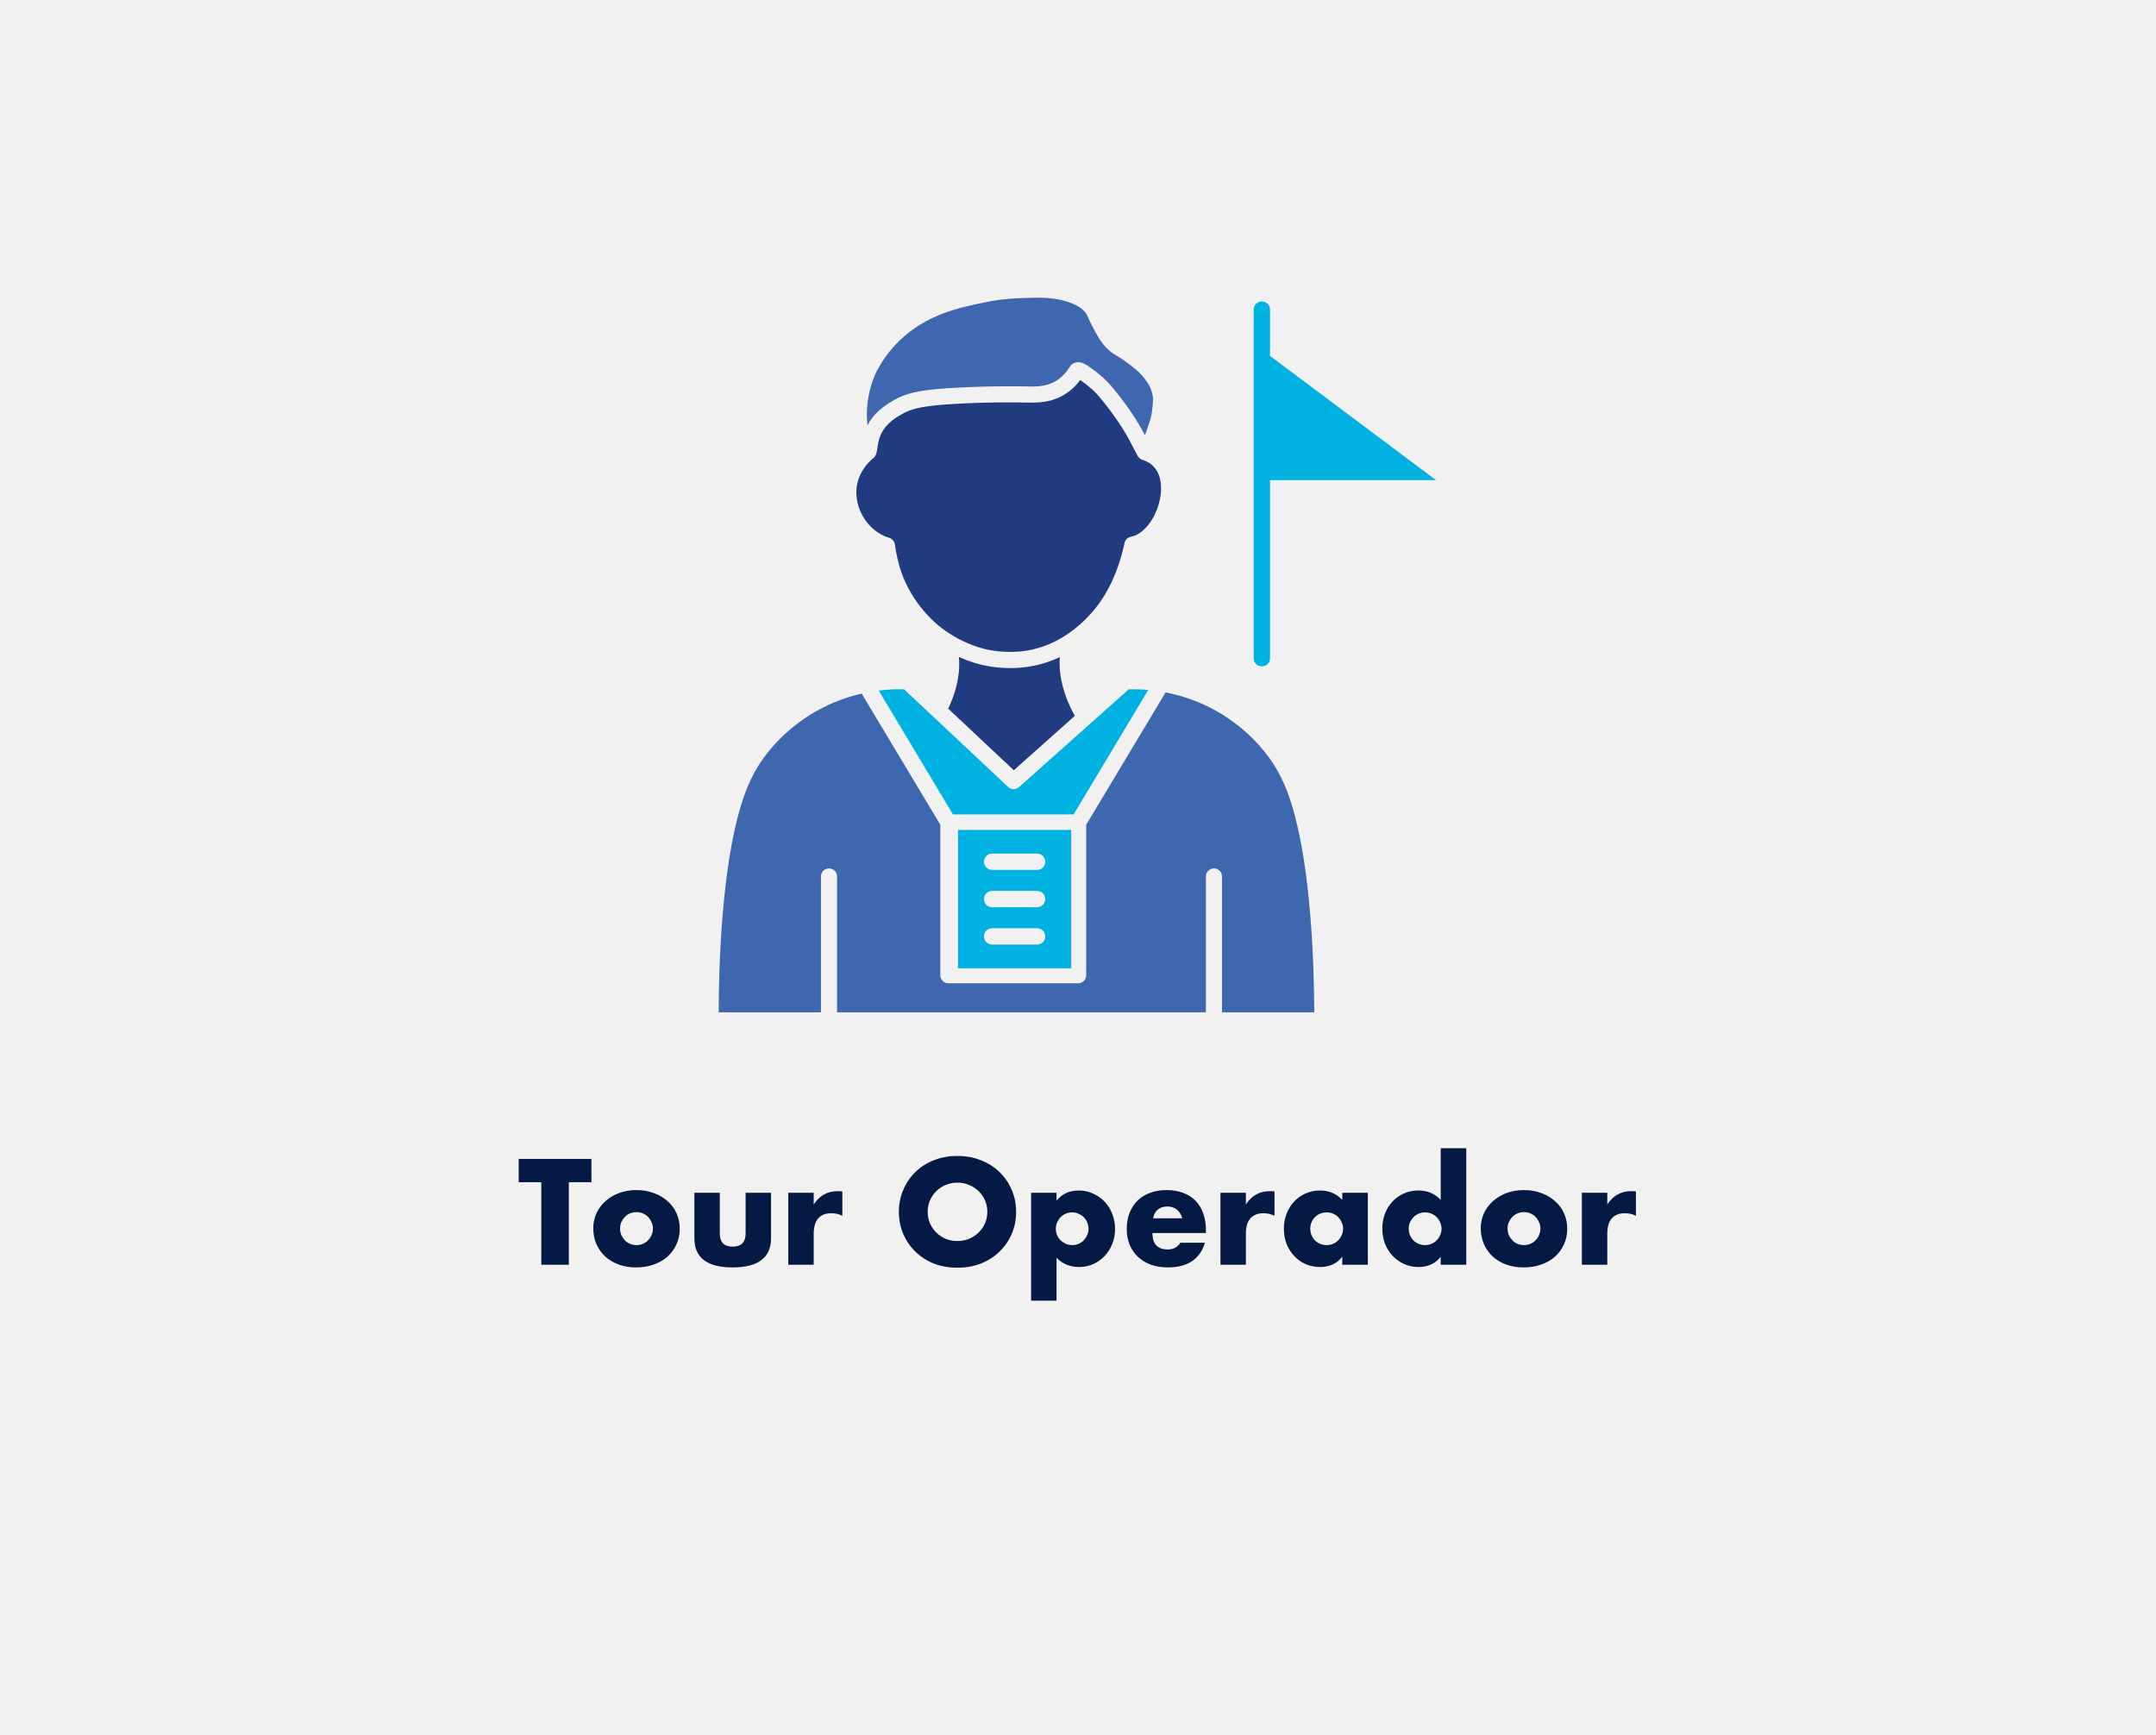 <svg width="210" height="169" viewBox="0 0 210 169" fill="none" xmlns="http://www.w3.org/2000/svg">
<rect width="210" height="169" fill="#F1F1F1"/>
<path d="M55.404 115.16V123.201H52.724V115.16H50.522V112.89H57.606V115.16H55.404ZM60.397 119.659C60.397 119.896 60.438 120.115 60.52 120.316C60.611 120.507 60.725 120.676 60.862 120.822C61.008 120.968 61.176 121.082 61.368 121.164C61.568 121.246 61.778 121.287 61.997 121.287C62.215 121.287 62.421 121.246 62.612 121.164C62.813 121.082 62.981 120.968 63.118 120.822C63.264 120.676 63.378 120.507 63.46 120.316C63.551 120.115 63.597 119.901 63.597 119.673C63.597 119.454 63.551 119.249 63.46 119.058C63.378 118.857 63.264 118.684 63.118 118.538C62.981 118.392 62.813 118.278 62.612 118.196C62.421 118.114 62.215 118.073 61.997 118.073C61.778 118.073 61.568 118.114 61.368 118.196C61.176 118.278 61.008 118.392 60.862 118.538C60.725 118.684 60.611 118.852 60.52 119.044C60.438 119.235 60.397 119.44 60.397 119.659ZM57.785 119.632C57.785 119.112 57.89 118.629 58.099 118.182C58.309 117.727 58.601 117.335 58.974 117.006C59.348 116.669 59.79 116.405 60.301 116.213C60.821 116.022 61.386 115.926 61.997 115.926C62.598 115.926 63.154 116.022 63.665 116.213C64.185 116.395 64.631 116.655 65.005 116.993C65.388 117.321 65.684 117.717 65.894 118.182C66.104 118.638 66.209 119.144 66.209 119.7C66.209 120.256 66.099 120.767 65.88 121.232C65.671 121.688 65.379 122.084 65.005 122.422C64.631 122.75 64.18 123.005 63.651 123.187C63.132 123.37 62.566 123.461 61.956 123.461C61.354 123.461 60.798 123.37 60.287 123.187C59.777 123.005 59.335 122.745 58.961 122.408C58.596 122.071 58.309 121.67 58.099 121.205C57.89 120.731 57.785 120.206 57.785 119.632ZM70.109 116.186V120.138C70.109 121.004 70.528 121.437 71.367 121.437C72.206 121.437 72.625 121.004 72.625 120.138V116.186H75.1V120.617C75.1 121.565 74.786 122.276 74.157 122.75C73.537 123.224 72.607 123.461 71.367 123.461C70.127 123.461 69.192 123.224 68.563 122.75C67.944 122.276 67.633 121.565 67.633 120.617V116.186H70.109ZM76.781 116.186H79.257V117.335C79.521 116.915 79.845 116.596 80.228 116.377C80.611 116.149 81.057 116.035 81.568 116.035C81.632 116.035 81.7 116.035 81.773 116.035C81.855 116.035 81.946 116.044 82.046 116.063V118.429C81.718 118.264 81.363 118.182 80.98 118.182C80.405 118.182 79.972 118.356 79.681 118.702C79.398 119.039 79.257 119.536 79.257 120.193V123.201H76.781V116.186ZM90.357 118.046C90.357 118.456 90.434 118.834 90.589 119.181C90.744 119.527 90.954 119.828 91.218 120.083C91.483 120.339 91.788 120.539 92.134 120.685C92.49 120.822 92.864 120.89 93.256 120.89C93.648 120.89 94.017 120.822 94.363 120.685C94.719 120.539 95.029 120.339 95.293 120.083C95.567 119.828 95.781 119.527 95.936 119.181C96.091 118.834 96.169 118.456 96.169 118.046C96.169 117.635 96.091 117.257 95.936 116.911C95.781 116.564 95.567 116.263 95.293 116.008C95.029 115.753 94.719 115.557 94.363 115.42C94.017 115.274 93.648 115.201 93.256 115.201C92.864 115.201 92.49 115.274 92.134 115.42C91.788 115.557 91.483 115.753 91.218 116.008C90.954 116.263 90.744 116.564 90.589 116.911C90.434 117.257 90.357 117.635 90.357 118.046ZM87.553 118.046C87.553 117.28 87.695 116.569 87.977 115.912C88.26 115.247 88.652 114.668 89.153 114.176C89.655 113.683 90.252 113.3 90.945 113.027C91.647 112.744 92.417 112.603 93.256 112.603C94.085 112.603 94.851 112.744 95.553 113.027C96.255 113.3 96.857 113.683 97.358 114.176C97.869 114.668 98.265 115.247 98.548 115.912C98.831 116.569 98.972 117.28 98.972 118.046C98.972 118.811 98.831 119.527 98.548 120.193C98.265 120.849 97.869 121.423 97.358 121.916C96.857 122.408 96.255 122.795 95.553 123.078C94.851 123.352 94.085 123.488 93.256 123.488C92.417 123.488 91.647 123.352 90.945 123.078C90.252 122.795 89.655 122.408 89.153 121.916C88.652 121.423 88.26 120.849 87.977 120.193C87.695 119.527 87.553 118.811 87.553 118.046ZM106.026 119.714C106.026 119.495 105.985 119.29 105.903 119.099C105.83 118.898 105.72 118.725 105.574 118.579C105.429 118.433 105.255 118.319 105.055 118.237C104.863 118.146 104.654 118.1 104.426 118.1C104.207 118.1 104.002 118.141 103.81 118.223C103.619 118.305 103.45 118.419 103.304 118.565C103.168 118.711 103.054 118.884 102.962 119.085C102.88 119.276 102.839 119.482 102.839 119.7C102.839 119.919 102.88 120.124 102.962 120.316C103.045 120.507 103.158 120.676 103.304 120.822C103.45 120.958 103.619 121.072 103.81 121.164C104.011 121.246 104.221 121.287 104.439 121.287C104.658 121.287 104.863 121.246 105.055 121.164C105.246 121.082 105.41 120.968 105.547 120.822C105.693 120.676 105.807 120.507 105.889 120.316C105.98 120.124 106.026 119.924 106.026 119.714ZM102.908 126.702H100.433V116.186H102.908V116.965C103.437 116.3 104.157 115.967 105.068 115.967C105.57 115.967 106.035 116.067 106.463 116.268C106.901 116.459 107.279 116.724 107.598 117.061C107.917 117.398 108.164 117.795 108.337 118.251C108.519 118.707 108.61 119.194 108.61 119.714C108.61 120.234 108.519 120.717 108.337 121.164C108.164 121.61 107.917 122.002 107.598 122.34C107.288 122.677 106.919 122.941 106.491 123.133C106.062 123.324 105.597 123.42 105.096 123.42C104.221 123.42 103.491 123.119 102.908 122.517V126.702ZM115.149 118.675C115.067 118.328 114.899 118.05 114.643 117.841C114.388 117.631 114.078 117.526 113.713 117.526C113.331 117.526 113.016 117.626 112.77 117.827C112.533 118.027 112.382 118.31 112.319 118.675H115.149ZM112.25 120.111C112.25 121.177 112.752 121.711 113.755 121.711C114.292 121.711 114.698 121.492 114.972 121.054H117.365C116.882 122.659 115.674 123.461 113.741 123.461C113.148 123.461 112.606 123.374 112.113 123.201C111.621 123.019 111.197 122.764 110.842 122.435C110.495 122.107 110.226 121.715 110.035 121.259C109.843 120.803 109.748 120.293 109.748 119.728C109.748 119.144 109.839 118.62 110.021 118.155C110.204 117.681 110.463 117.28 110.801 116.952C111.138 116.623 111.544 116.373 112.018 116.199C112.501 116.017 113.043 115.926 113.645 115.926C114.238 115.926 114.771 116.017 115.245 116.199C115.719 116.373 116.12 116.628 116.449 116.965C116.777 117.303 117.027 117.717 117.201 118.21C117.374 118.693 117.46 119.24 117.46 119.851V120.111H112.25ZM118.875 116.186H121.351V117.335C121.615 116.915 121.939 116.596 122.321 116.377C122.704 116.149 123.151 116.035 123.662 116.035C123.725 116.035 123.794 116.035 123.867 116.035C123.949 116.035 124.04 116.044 124.14 116.063V118.429C123.812 118.264 123.457 118.182 123.074 118.182C122.499 118.182 122.066 118.356 121.774 118.702C121.492 119.039 121.351 119.536 121.351 120.193V123.201H118.875V116.186ZM127.623 119.673C127.623 119.901 127.664 120.115 127.746 120.316C127.828 120.507 127.938 120.676 128.074 120.822C128.22 120.968 128.389 121.082 128.58 121.164C128.781 121.246 128.995 121.287 129.223 121.287C129.442 121.287 129.647 121.246 129.838 121.164C130.039 121.082 130.208 120.968 130.344 120.822C130.49 120.676 130.604 120.507 130.686 120.316C130.777 120.124 130.823 119.919 130.823 119.7C130.823 119.482 130.777 119.276 130.686 119.085C130.604 118.884 130.49 118.711 130.344 118.565C130.208 118.419 130.039 118.305 129.838 118.223C129.647 118.141 129.442 118.1 129.223 118.1C128.995 118.1 128.781 118.141 128.58 118.223C128.389 118.305 128.22 118.419 128.074 118.565C127.938 118.711 127.828 118.88 127.746 119.071C127.664 119.254 127.623 119.454 127.623 119.673ZM130.741 116.186H133.23V123.201H130.741V122.422C130.212 123.087 129.497 123.42 128.594 123.42C128.083 123.42 127.614 123.329 127.185 123.146C126.757 122.955 126.383 122.691 126.064 122.353C125.745 122.016 125.494 121.619 125.312 121.164C125.139 120.708 125.052 120.211 125.052 119.673C125.052 119.172 125.139 118.697 125.312 118.251C125.485 117.795 125.727 117.398 126.037 117.061C126.347 116.724 126.716 116.459 127.144 116.268C127.573 116.067 128.047 115.967 128.567 115.967C129.442 115.967 130.167 116.272 130.741 116.883V116.186ZM137.212 119.673C137.212 119.901 137.253 120.115 137.335 120.316C137.417 120.507 137.526 120.676 137.663 120.822C137.809 120.968 137.978 121.082 138.169 121.164C138.37 121.246 138.584 121.287 138.812 121.287C139.031 121.287 139.236 121.246 139.427 121.164C139.628 121.082 139.796 120.968 139.933 120.822C140.079 120.676 140.193 120.507 140.275 120.316C140.366 120.124 140.412 119.919 140.412 119.7C140.412 119.482 140.366 119.276 140.275 119.085C140.193 118.884 140.079 118.711 139.933 118.565C139.796 118.419 139.628 118.305 139.427 118.223C139.236 118.141 139.031 118.1 138.812 118.1C138.593 118.1 138.383 118.141 138.183 118.223C137.991 118.305 137.823 118.419 137.677 118.565C137.54 118.711 137.426 118.88 137.335 119.071C137.253 119.254 137.212 119.454 137.212 119.673ZM140.33 111.851H142.819V123.201H140.33V122.422C139.801 123.087 139.085 123.42 138.183 123.42C137.672 123.42 137.203 123.324 136.774 123.133C136.346 122.941 135.972 122.677 135.653 122.34C135.334 122.002 135.083 121.606 134.901 121.15C134.727 120.694 134.641 120.202 134.641 119.673C134.641 119.172 134.723 118.697 134.887 118.251C135.06 117.795 135.302 117.398 135.612 117.061C135.922 116.724 136.291 116.459 136.719 116.268C137.157 116.067 137.636 115.967 138.155 115.967C139.031 115.967 139.755 116.272 140.33 116.883V111.851ZM146.841 119.659C146.841 119.896 146.882 120.115 146.964 120.316C147.056 120.507 147.17 120.676 147.306 120.822C147.452 120.968 147.621 121.082 147.812 121.164C148.013 121.246 148.223 121.287 148.441 121.287C148.66 121.287 148.865 121.246 149.057 121.164C149.257 121.082 149.426 120.968 149.563 120.822C149.709 120.676 149.823 120.507 149.905 120.316C149.996 120.115 150.041 119.901 150.041 119.673C150.041 119.454 149.996 119.249 149.905 119.058C149.823 118.857 149.709 118.684 149.563 118.538C149.426 118.392 149.257 118.278 149.057 118.196C148.865 118.114 148.66 118.073 148.441 118.073C148.223 118.073 148.013 118.114 147.812 118.196C147.621 118.278 147.452 118.392 147.306 118.538C147.17 118.684 147.056 118.852 146.964 119.044C146.882 119.235 146.841 119.44 146.841 119.659ZM144.229 119.632C144.229 119.112 144.334 118.629 144.544 118.182C144.754 117.727 145.045 117.335 145.419 117.006C145.793 116.669 146.235 116.405 146.746 116.213C147.265 116.022 147.831 115.926 148.441 115.926C149.043 115.926 149.599 116.022 150.11 116.213C150.629 116.395 151.076 116.655 151.45 116.993C151.833 117.321 152.129 117.717 152.339 118.182C152.548 118.638 152.653 119.144 152.653 119.7C152.653 120.256 152.544 120.767 152.325 121.232C152.115 121.688 151.824 122.084 151.45 122.422C151.076 122.75 150.625 123.005 150.096 123.187C149.576 123.37 149.011 123.461 148.4 123.461C147.799 123.461 147.243 123.37 146.732 123.187C146.221 123.005 145.779 122.745 145.405 122.408C145.041 122.071 144.754 121.67 144.544 121.205C144.334 120.731 144.229 120.206 144.229 119.632ZM154.078 116.186H156.553V117.335C156.818 116.915 157.141 116.596 157.524 116.377C157.907 116.149 158.354 116.035 158.865 116.035C158.928 116.035 158.997 116.035 159.07 116.035C159.152 116.035 159.243 116.044 159.343 116.063V118.429C159.015 118.264 158.659 118.182 158.276 118.182C157.702 118.182 157.269 118.356 156.977 118.702C156.695 119.039 156.553 119.536 156.553 120.193V123.201H154.078V116.186Z" fill="#041943"/>
<path fill-rule="evenodd" clip-rule="evenodd" d="M93.312 94.319H104.341V80.84H93.312V94.319ZM96.622 83.148H101.028C101.458 83.148 101.809 83.503 101.809 83.942C101.809 84.382 101.459 84.737 101.028 84.737H96.622C96.19 84.737 95.841 84.382 95.841 83.942C95.841 83.503 96.19 83.148 96.622 83.148ZM96.622 86.784H101.028C101.458 86.784 101.809 87.14 101.809 87.579C101.809 88.018 101.459 88.373 101.028 88.373H96.622C96.19 88.373 95.841 88.018 95.841 87.579C95.841 87.14 96.19 86.784 96.622 86.784ZM96.622 90.422H101.028C101.458 90.422 101.809 90.778 101.809 91.217C101.809 91.656 101.459 92.011 101.028 92.011H96.622C96.19 92.011 95.841 91.656 95.841 91.217C95.841 90.778 96.19 90.422 96.622 90.422Z" fill="#00B2E1"/>
<path fill-rule="evenodd" clip-rule="evenodd" d="M123.909 74.226C123.242 73.218 121.319 70.686 117.861 68.928C116.355 68.162 114.878 67.706 113.53 67.447L105.799 80.339V94.998C105.799 95.43 105.449 95.782 105.015 95.782H92.373C91.941 95.782 91.589 95.431 91.589 94.998V80.339L83.929 67.565C82.734 67.836 81.452 68.268 80.147 68.931C76.689 70.689 74.766 73.222 74.1 74.229C73.3 75.441 72.714 76.713 72.205 78.356C70.291 84.519 70.015 94.059 70 98.608H79.963V85.377C79.963 84.944 80.314 84.593 80.748 84.593C81.181 84.593 81.532 84.944 81.532 85.377V98.608H117.459V85.377C117.459 84.944 117.809 84.593 118.243 84.593C118.676 84.593 119.027 84.944 119.027 85.377V98.608H128.011C127.996 94.058 127.719 84.519 125.806 78.354C125.297 76.71 124.711 75.438 123.91 74.226H123.909Z" fill="#3E67AF"/>
<path fill-rule="evenodd" clip-rule="evenodd" d="M104.574 79.334L111.844 67.207C111.147 67.145 110.509 67.132 109.942 67.145L99.255 76.677C98.952 76.947 98.493 76.941 98.196 76.663L88.058 67.145C87.34 67.127 86.504 67.154 85.586 67.268L92.82 79.331H104.572L104.574 79.334Z" fill="#00B2E1"/>
<path fill-rule="evenodd" clip-rule="evenodd" d="M103.23 64.008C102.615 64.298 101.869 64.582 101.003 64.786C100.441 64.919 99.529 65.078 98.392 65.078C97.604 65.078 96.706 65.002 95.74 64.788C95.279 64.686 94.426 64.456 93.393 63.99C93.425 64.239 93.44 64.52 93.431 64.868C93.385 66.626 92.761 68.191 92.356 69.03L98.747 75.031L104.694 69.727C104.009 68.517 103.26 66.751 103.208 64.763C103.201 64.473 103.21 64.227 103.23 64.007V64.008Z" fill="#213B80"/>
<path fill-rule="evenodd" clip-rule="evenodd" d="M110.474 43.781C110.067 42.968 109.305 41.456 107.735 39.466C107.079 38.635 106.813 38.347 106.619 38.159C106.449 37.992 105.981 37.555 105.311 37.089L105.272 37.062C105.258 37.053 105.238 37.037 105.213 37.023C104.794 37.589 104.294 38.052 103.725 38.409C102.344 39.27 100.948 39.236 99.827 39.21H99.744C99.708 39.205 96.09 39.124 92.227 39.392C89.418 39.586 88.573 39.939 87.947 40.285C87.373 40.602 86.307 41.193 85.794 42.334C85.572 42.826 85.505 43.306 85.458 43.653C85.433 43.83 85.412 43.98 85.376 44.115C85.289 44.432 85.121 44.608 84.958 44.706C83.235 46.261 83.314 48.011 83.515 48.926C83.876 50.564 85.118 51.955 86.602 52.384C86.899 52.471 87.118 52.725 87.161 53.032C87.256 53.735 87.481 54.875 87.805 55.779C88.817 58.593 90.671 60.326 91.421 60.94C93.365 62.531 95.319 63.089 96.07 63.255C98.206 63.727 99.973 63.415 100.635 63.256C102.439 62.83 103.648 61.997 104.166 61.642C104.538 61.384 105.512 60.662 106.499 59.493C107.942 57.784 108.962 55.563 109.531 52.89C109.598 52.577 109.851 52.334 110.168 52.281C111.567 52.045 112.926 50.008 113.077 47.92C113.143 47.002 113.007 45.395 111.378 44.824C111.215 44.791 111.066 44.71 110.946 44.586C110.798 44.421 110.683 44.194 110.474 43.776V43.781Z" fill="#213B80"/>
<path fill-rule="evenodd" clip-rule="evenodd" d="M84.499 41.42C85.255 39.985 86.55 39.269 87.191 38.915C88.166 38.375 89.286 38.024 92.12 37.83C96.059 37.558 99.745 37.642 99.784 37.642H99.867C100.873 37.669 101.912 37.694 102.896 37.081C103.409 36.762 103.847 36.306 104.195 35.733C104.33 35.51 104.544 35.359 104.797 35.303C104.871 35.288 104.944 35.281 105.013 35.281C105.417 35.281 105.792 35.516 106.171 35.781L106.205 35.806C106.944 36.321 107.468 36.802 107.715 37.043C107.98 37.302 108.296 37.65 108.966 38.499C110.258 40.136 111.032 41.468 111.517 42.386C111.816 41.617 112.127 40.689 112.176 40.307C112.3 39.346 112.358 38.907 112.25 38.413C112.065 37.574 111.6 37.013 111.291 36.642C110.893 36.163 110.532 35.89 109.805 35.346C109.271 34.945 108.964 34.764 108.716 34.618C108.412 34.44 108.153 34.286 107.782 33.901C107.184 33.28 106.857 32.661 106.409 31.805C106.219 31.443 106.102 31.183 106.008 30.973C105.866 30.659 105.812 30.541 105.644 30.35C105.459 30.141 105.155 29.863 104.439 29.566C103.138 29.027 101.82 28.978 100.59 29.006C98.872 29.046 97.609 29.099 95.754 29.486C93.434 29.967 90.254 30.628 87.617 33.178C86.075 34.666 85.363 36.195 85.181 36.627C84.823 37.481 84.256 39.233 84.492 41.37C84.496 41.388 84.498 41.404 84.499 41.422V41.42Z" fill="#3E67AF"/>
<path fill-rule="evenodd" clip-rule="evenodd" d="M123.703 34.671V30.146C123.703 29.72 123.347 29.373 122.906 29.373C122.465 29.373 122.109 29.718 122.109 30.146V64.136C122.109 64.564 122.465 64.909 122.906 64.909C123.347 64.909 123.703 64.564 123.703 64.136V46.773H139.877L123.703 34.671Z" fill="#00B2E1"/>
</svg>
